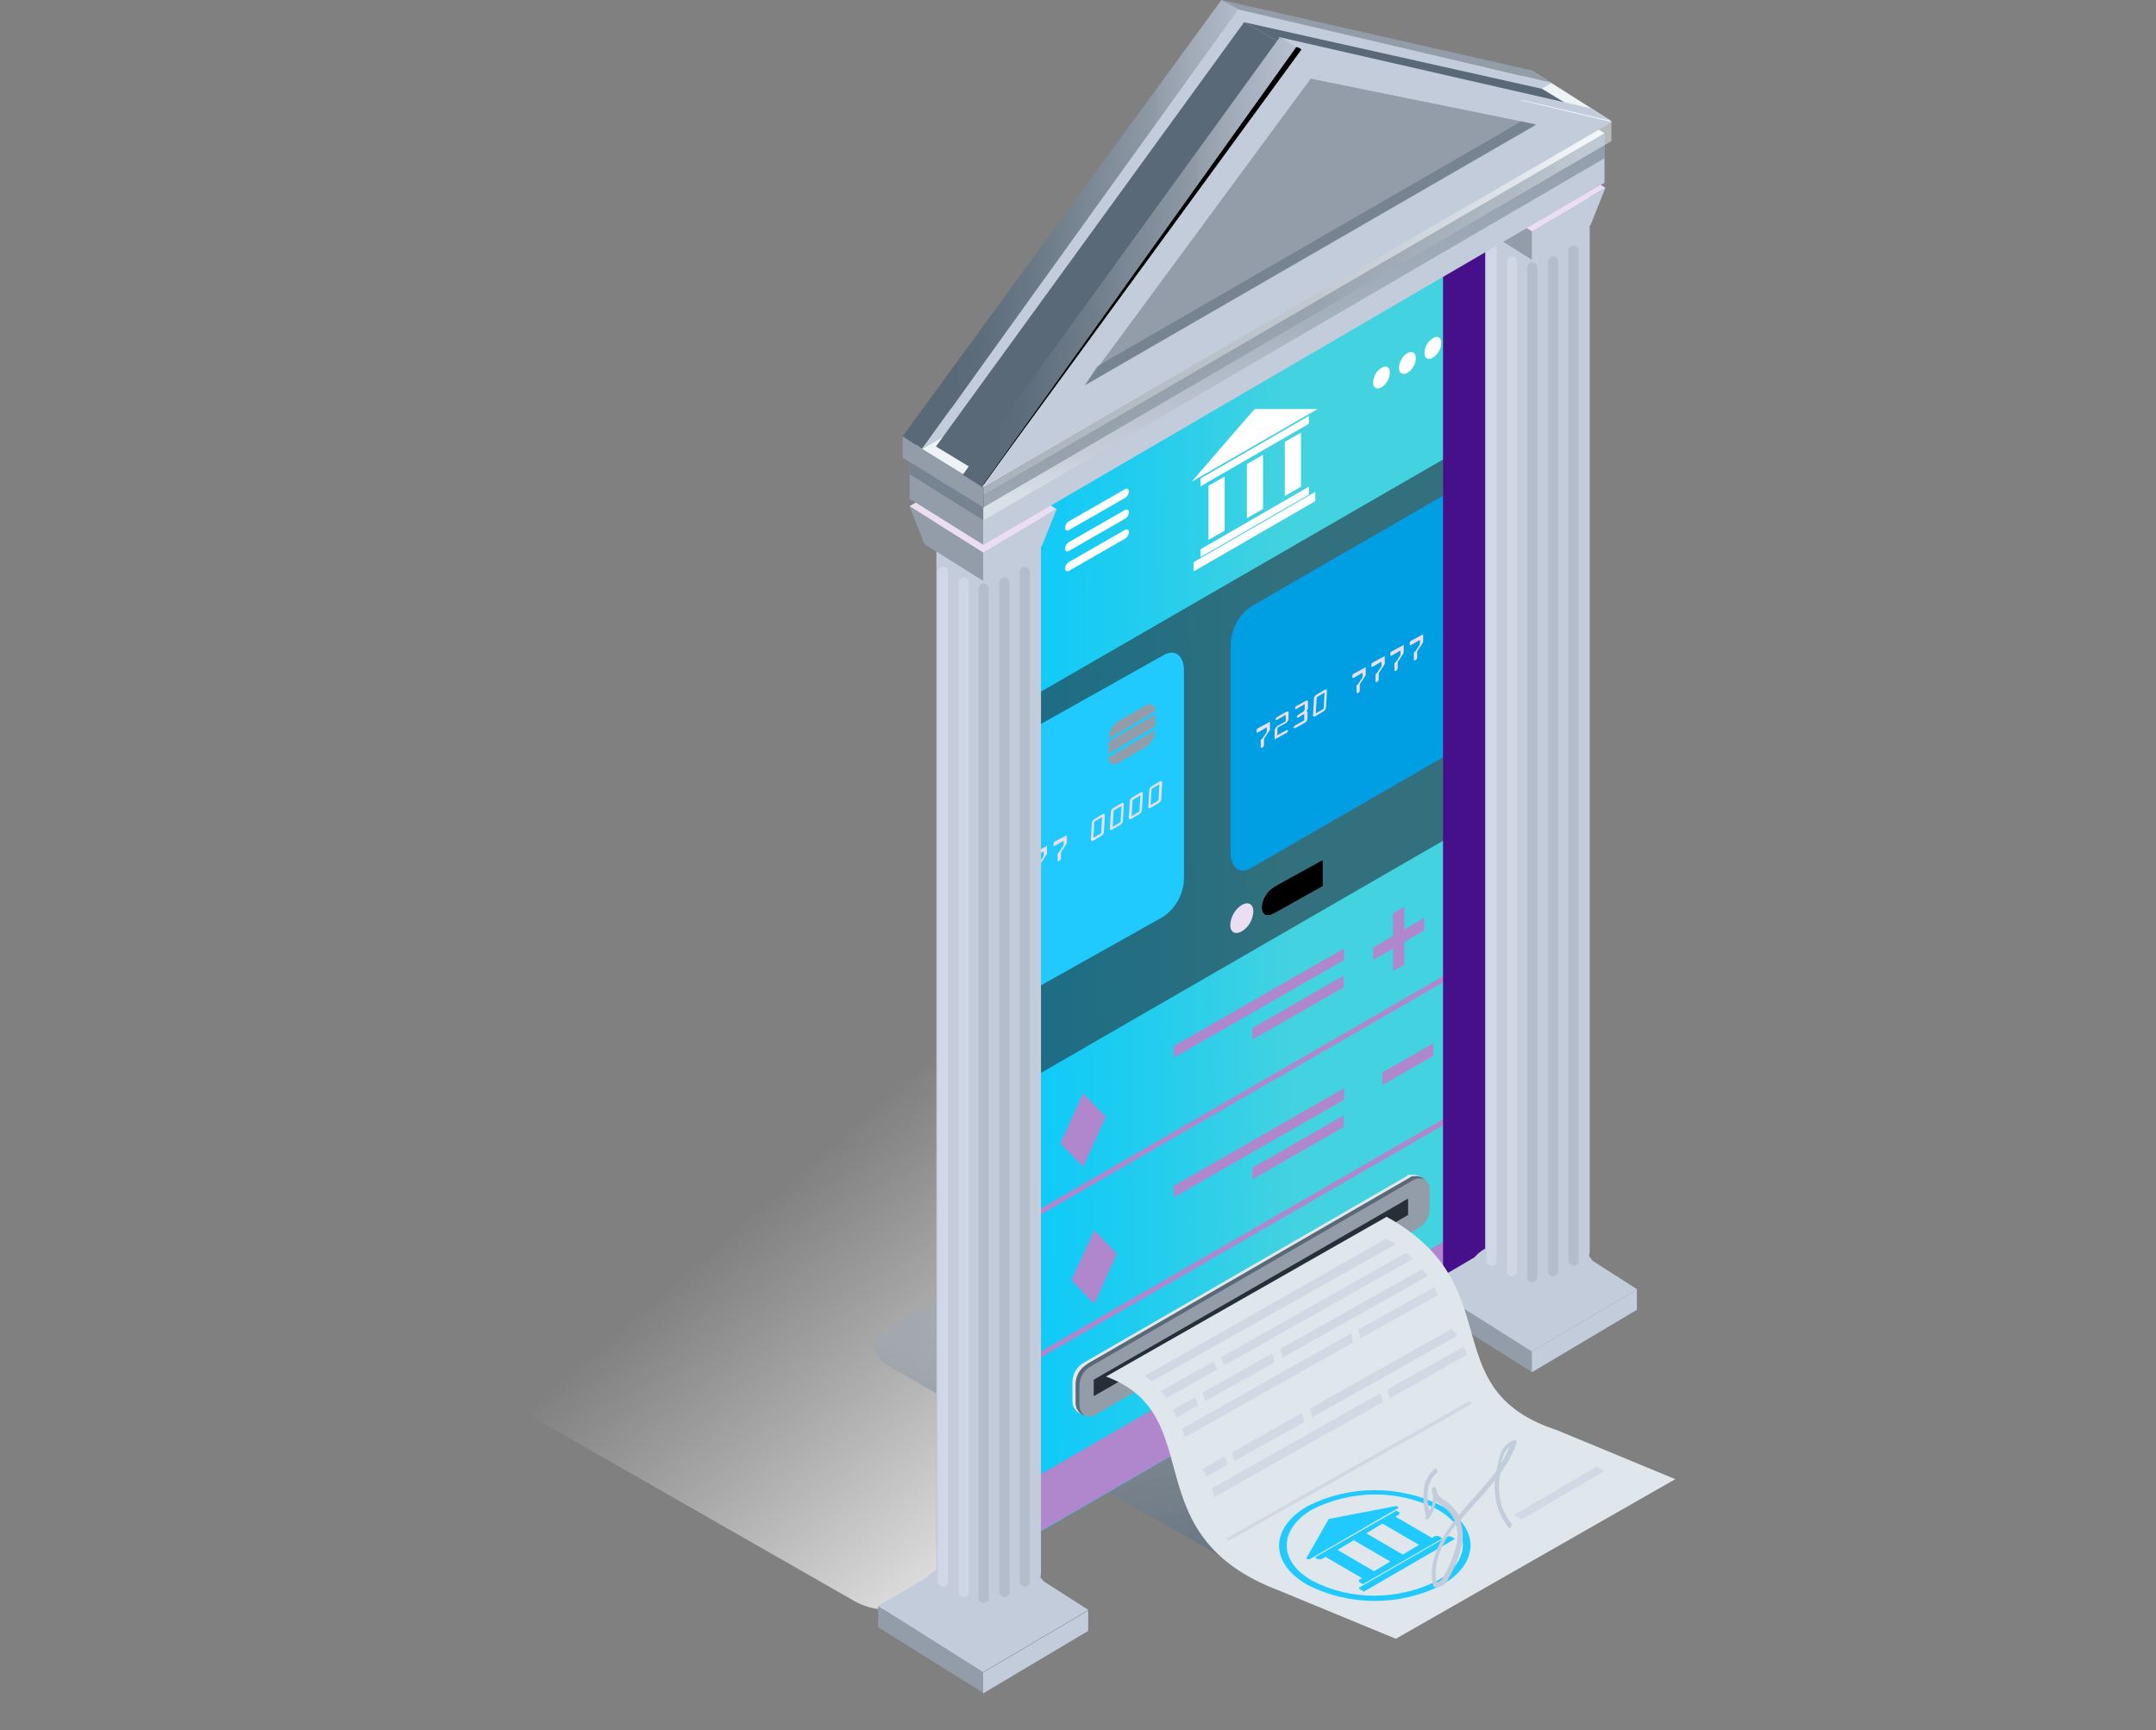 <?xml version="1.0" encoding="UTF-8"?>
<svg xmlns="http://www.w3.org/2000/svg" version="1.1" xmlns:xlink="http://www.w3.org/1999/xlink" viewBox="0 0 466 374">
  <rect x="0" y="0" width="466" height="374" fill="#808080" stroke="none"/>
  <defs>
    <style>
      .cls-1 {
        fill: url(#linear-gradient-14);
      }

      .cls-1, .cls-2, .cls-3, .cls-4, .cls-5, .cls-6, .cls-7, .cls-8, .cls-9, .cls-10, .cls-11, .cls-12, .cls-13, .cls-14, .cls-15, .cls-16, .cls-17, .cls-18, .cls-19, .cls-20, .cls-21, .cls-22 {
        isolation: isolate;
      }

      .cls-1, .cls-2, .cls-4, .cls-5, .cls-8, .cls-9, .cls-13, .cls-15, .cls-19, .cls-20 {
        opacity: .3;
      }

      .cls-2 {
        fill: url(#linear-gradient-29);
      }

      .cls-23 {
        fill: url(#linear-gradient-13);
      }

      .cls-24 {
        fill: url(#linear-gradient-53);
      }

      .cls-25 {
        fill: url(#linear-gradient-42);
      }

      .cls-26 {
        fill: url(#linear-gradient-46);
      }

      .cls-3 {
        fill: url(#linear-gradient-38);
      }

      .cls-3, .cls-6, .cls-7, .cls-10, .cls-27, .cls-16, .cls-28, .cls-18, .cls-21, .cls-22, .cls-29 {
        mix-blend-mode: multiply;
      }

      .cls-3, .cls-10, .cls-12, .cls-30, .cls-22, .cls-29 {
        opacity: .5;
      }

      .cls-4 {
        fill: url(#linear-gradient-27);
      }

      .cls-31 {
        fill: url(#linear-gradient-2);
      }

      .cls-32 {
        fill: url(#linear-gradient-43);
      }

      .cls-33 {
        fill: url(#linear-gradient-25);
      }

      .cls-34 {
        fill: #939da9;
      }

      .cls-35 {
        fill: #009fe3;
      }

      .cls-36 {
        fill: url(#linear-gradient-10);
      }

      .cls-37 {
        fill: url(#linear-gradient-12);
      }

      .cls-38 {
        fill: url(#linear-gradient-40);
      }

      .cls-5 {
        fill: url(#linear-gradient-30);
      }

      .cls-39 {
        fill: #596978;
      }

      .cls-40 {
        fill: url(#linear-gradient-37);
      }

      .cls-41 {
        fill: #fff;
      }

      .cls-42 {
        fill: url(#linear-gradient-39);
      }

      .cls-6 {
        fill: url(#linear-gradient-9);
      }

      .cls-43 {
        fill: url(#linear-gradient-52);
      }

      .cls-44 {
        fill: url(#linear-gradient-26);
      }

      .cls-45 {
        fill: none;
      }

      .cls-46 {
        fill: url(#linear-gradient-4);
      }

      .cls-7 {
        fill: url(#linear-gradient-8);
      }

      .cls-47 {
        fill: url(#linear-gradient-35);
      }

      .cls-48 {
        fill: #ebdef3;
      }

      .cls-8 {
        fill: url(#linear-gradient-28);
      }

      .cls-49 {
        fill: url(#linear-gradient-44);
      }

      .cls-50 {
        fill: url(#linear-gradient-49);
      }

      .cls-51 {
        fill: url(#linear-gradient-3);
      }

      .cls-52 {
        fill: url(#linear-gradient-34);
      }

      .cls-53 {
        fill: url(#linear-gradient-5);
      }

      .cls-9 {
        fill: url(#linear-gradient-18);
      }

      .cls-54 {
        fill: url(#linear-gradient-22);
      }

      .cls-55 {
        fill: url(#linear-gradient-24);
      }

      .cls-10 {
        fill: url(#linear-gradient-41);
      }

      .cls-56 {
        fill: url(#linear-gradient-33);
      }

      .cls-57 {
        fill: url(#linear-gradient-51);
      }

      .cls-58 {
        fill: #262f38;
      }

      .cls-59, .cls-12 {
        fill: #c2ccdb;
      }

      .cls-60 {
        fill: url(#linear-gradient-20);
      }

      .cls-61 {
        fill: #20cafe;
      }

      .cls-62 {
        fill: url(#linear-gradient-50);
      }

      .cls-13 {
        fill: url(#linear-gradient-16);
      }

      .cls-14 {
        fill: url(#radial-gradient);
        mix-blend-mode: color-dodge;
      }

      .cls-63 {
        fill: url(#linear-gradient-11);
      }

      .cls-64 {
        mix-blend-mode: overlay;
      }

      .cls-15 {
        fill: url(#linear-gradient-15);
      }

      .cls-16 {
        fill: url(#linear-gradient-7);
        opacity: .4;
      }

      .cls-65 {
        fill: #b086cc;
      }

      .cls-66 {
        fill: #6559d8;
      }

      .cls-67 {
        fill: url(#linear-gradient-36);
      }

      .cls-68 {
        fill: url(#linear-gradient-21);
      }

      .cls-69 {
        fill: url(#linear-gradient-45);
      }

      .cls-28 {
        opacity: .6;
      }

      .cls-17 {
        fill: url(#linear-gradient-6);
        mix-blend-mode: screen;
      }

      .cls-70 {
        fill: url(#linear-gradient-48);
      }

      .cls-71 {
        fill: url(#linear-gradient);
      }

      .cls-18 {
        fill: url(#linear-gradient-32);
      }

      .cls-19 {
        fill: url(#linear-gradient-31);
      }

      .cls-72 {
        fill: url(#linear-gradient-23);
      }

      .cls-73 {
        clip-path: url(#clippath);
      }

      .cls-74 {
        fill: #e6e7e8;
      }

      .cls-20 {
        fill: url(#linear-gradient-17);
      }

      .cls-21 {
        fill: url(#linear-gradient-19);
      }

      .cls-22 {
        fill: url(#linear-gradient-47);
      }
    </style>
    <clipPath id="clippath">
      <rect class="cls-45" x="86" width="276" height="366"/>
    </clipPath>
    <linearGradient id="linear-gradient" x1="182.5" y1="147.8" x2="250.3" y2="70.1" gradientTransform="translate(0 392) scale(1 -1)" gradientUnits="userSpaceOnUse">
      <stop offset="0" stop-color="#e4e4e4" stop-opacity="0"/>
      <stop offset="1" stop-color="#f1f1f1"/>
    </linearGradient>
    <linearGradient id="linear-gradient-2" x1="230.7" y1="248.1" x2="282.7" y2="-21.3" gradientTransform="translate(0 392) scale(1 -1)" gradientUnits="userSpaceOnUse">
      <stop offset=".2" stop-color="#fff" stop-opacity="0"/>
      <stop offset=".3" stop-color="#f0f1f3" stop-opacity="0"/>
      <stop offset=".3" stop-color="#c2c7cd" stop-opacity=".4"/>
      <stop offset=".5" stop-color="#9ba5ae" stop-opacity=".6"/>
      <stop offset=".6" stop-color="#7e8a96" stop-opacity=".8"/>
      <stop offset=".7" stop-color="#697785" stop-opacity=".9"/>
      <stop offset=".8" stop-color="#5c6c7b" stop-opacity="1"/>
      <stop offset="1" stop-color="#596978"/>
    </linearGradient>
    <linearGradient id="linear-gradient-3" x1="204.4" y1="204.7" x2="278.4" y2="205.8" gradientTransform="translate(0 392) scale(1 -1)" gradientUnits="userSpaceOnUse">
      <stop offset="0" stop-color="#00c8ff"/>
      <stop offset=".6" stop-color="#23cdee"/>
      <stop offset="1" stop-color="#42d2e0"/>
    </linearGradient>
    <linearGradient id="linear-gradient-4" x1="2047.1" y1="-844.6" x2="2032" y2="-835.7" gradientTransform="translate(0 392) scale(1 -1)" gradientUnits="userSpaceOnUse">
      <stop offset="0" stop-color="#9f79c8"/>
      <stop offset=".1" stop-color="#a47fca"/>
      <stop offset=".3" stop-color="#b491d3"/>
      <stop offset=".6" stop-color="#cdafe1"/>
      <stop offset=".6" stop-color="#d1b4e3"/>
      <stop offset=".8" stop-color="#dac3e8"/>
      <stop offset="1" stop-color="#ebdef3"/>
    </linearGradient>
    <linearGradient id="linear-gradient-5" x1="1101.9" y1="-758.8" x2="1089.7" y2="-744.9" gradientTransform="translate(0 392) scale(1 -1)" gradientUnits="userSpaceOnUse">
      <stop offset="0" stop-color="#9f79c8"/>
      <stop offset=".1" stop-color="#a47fca"/>
      <stop offset=".3" stop-color="#b491d3"/>
      <stop offset=".6" stop-color="#cdafe1"/>
      <stop offset=".6" stop-color="#d1b4e3"/>
      <stop offset=".8" stop-color="#dac3e8"/>
      <stop offset="1" stop-color="#ebdef3"/>
    </linearGradient>
    <linearGradient id="linear-gradient-6" x1="2171.7" y1="157.4" x2="2158.8" y2="157.7" gradientTransform="translate(0 392) scale(1 -1)" gradientUnits="userSpaceOnUse">
      <stop offset="0" stop-color="#7c1dc9"/>
      <stop offset="1" stop-color="#000"/>
    </linearGradient>
    <linearGradient id="linear-gradient-7" x1="704.5" y1="1081.5" x2="694.5" y2="1063.8" gradientTransform="translate(0 392) scale(1 -1)" gradientUnits="userSpaceOnUse">
      <stop offset="0" stop-color="#009fe3"/>
      <stop offset=".2" stop-color="#02a2e5"/>
      <stop offset=".3" stop-color="#0badec"/>
      <stop offset=".5" stop-color="#19c0f8"/>
      <stop offset=".5" stop-color="#20cafe"/>
      <stop offset=".6" stop-color="#20cafe" stop-opacity=".9"/>
      <stop offset=".7" stop-color="#20cafe" stop-opacity=".8"/>
      <stop offset=".8" stop-color="#20cafe" stop-opacity=".5"/>
      <stop offset=".9" stop-color="#20cafe" stop-opacity=".2"/>
      <stop offset="1" stop-color="#20cafe" stop-opacity="0"/>
    </linearGradient>
    <linearGradient id="linear-gradient-8" x1="2132.4" y1="231" x2="2111.9" y2="231" gradientTransform="translate(0 392) scale(1 -1)" gradientUnits="userSpaceOnUse">
      <stop offset="0" stop-color="#fff"/>
      <stop offset="0" stop-color="#f7f7f7"/>
      <stop offset="1" stop-color="#45108a"/>
    </linearGradient>
    <linearGradient id="linear-gradient-9" x1="2229.8" y1="176.4" x2="2254.2" y2="176.4" gradientTransform="translate(0 392) scale(1 -1)" gradientUnits="userSpaceOnUse">
      <stop offset="0" stop-color="#939da9"/>
      <stop offset=".5" stop-color="#eef3f6"/>
      <stop offset="1" stop-color="#596978"/>
    </linearGradient>
    <linearGradient id="linear-gradient-10" x1="410" y1="514" x2="399.3" y2="459.9" gradientTransform="translate(0 392) scale(1 -1)" gradientUnits="userSpaceOnUse">
      <stop offset="0" stop-color="#c2ccdb"/>
      <stop offset=".2" stop-color="#c8d1df"/>
      <stop offset=".4" stop-color="#dae1ea"/>
      <stop offset=".6" stop-color="#eef3f6"/>
      <stop offset=".8" stop-color="#dee5ec"/>
      <stop offset="1" stop-color="#c2ccdb"/>
    </linearGradient>
    <linearGradient id="linear-gradient-11" x1="440.3" y1="548" x2="431.5" y2="512.9" gradientTransform="translate(0 392) scale(1 -1)" gradientUnits="userSpaceOnUse">
      <stop offset="0" stop-color="#c2ccdb"/>
      <stop offset=".2" stop-color="#c8d1df"/>
      <stop offset=".4" stop-color="#dae1ea"/>
      <stop offset=".6" stop-color="#eef3f6"/>
      <stop offset=".8" stop-color="#dee5ec"/>
      <stop offset="1" stop-color="#c2ccdb"/>
    </linearGradient>
    <linearGradient id="linear-gradient-12" x1="453.6" y1="610.9" x2="446.1" y2="580.9" gradientTransform="translate(0 392) scale(1 -1)" gradientUnits="userSpaceOnUse">
      <stop offset="0" stop-color="#c2ccdb"/>
      <stop offset=".2" stop-color="#c8d1df"/>
      <stop offset=".4" stop-color="#dae1ea"/>
      <stop offset=".6" stop-color="#eef3f6"/>
      <stop offset=".8" stop-color="#dee5ec"/>
      <stop offset="1" stop-color="#c2ccdb"/>
    </linearGradient>
    <linearGradient id="linear-gradient-13" x1="2115.7" y1="234.3" x2="2137.8" y2="234.3" gradientTransform="translate(0 392) scale(1 -1)" gradientUnits="userSpaceOnUse">
      <stop offset="0" stop-color="#c2ccdb"/>
      <stop offset=".1" stop-color="#dae1e9"/>
      <stop offset=".2" stop-color="#e8eef2"/>
      <stop offset=".2" stop-color="#eef3f6"/>
      <stop offset=".3" stop-color="#cfd5db"/>
      <stop offset=".5" stop-color="#a3acb7"/>
      <stop offset=".6" stop-color="#939da9"/>
      <stop offset=".7" stop-color="#9da7b2"/>
      <stop offset=".8" stop-color="#bac2ca"/>
      <stop offset=".9" stop-color="#e9eff2"/>
      <stop offset=".9" stop-color="#eef3f6"/>
      <stop offset="1" stop-color="#f0f4f7"/>
      <stop offset="1" stop-color="#f7f8fc"/>
    </linearGradient>
    <linearGradient id="linear-gradient-14" x1="2116.5" y1="228.6" x2="2114.4" y2="228.6" gradientTransform="translate(0 392) scale(1 -1)" gradientUnits="userSpaceOnUse">
      <stop offset="0" stop-color="#eef3f6"/>
      <stop offset="0" stop-color="#eaeff3"/>
      <stop offset=".5" stop-color="#dfe6ec"/>
      <stop offset=".6" stop-color="#d7dee5"/>
      <stop offset=".8" stop-color="#c1cad2"/>
      <stop offset=".9" stop-color="#9fa8b3"/>
      <stop offset="1" stop-color="#939da9"/>
    </linearGradient>
    <linearGradient id="linear-gradient-15" x1="2121.1" y1="226.4" x2="2118.7" y2="226.4" gradientTransform="translate(0 392) scale(1 -1)" gradientUnits="userSpaceOnUse">
      <stop offset="0" stop-color="#eef3f6"/>
      <stop offset="0" stop-color="#eaeff3"/>
      <stop offset=".5" stop-color="#dfe6ec"/>
      <stop offset=".6" stop-color="#d7dee5"/>
      <stop offset=".8" stop-color="#c1cad2"/>
      <stop offset=".9" stop-color="#9fa8b3"/>
      <stop offset="1" stop-color="#939da9"/>
    </linearGradient>
    <linearGradient id="linear-gradient-16" x1="2125.5" y1="225.1" x2="2123.3" y2="225.1" gradientTransform="translate(0 392) scale(1 -1)" gradientUnits="userSpaceOnUse">
      <stop offset="0" stop-color="#eef3f6"/>
      <stop offset="0" stop-color="#eaeff3"/>
      <stop offset=".5" stop-color="#dfe6ec"/>
      <stop offset=".6" stop-color="#d7dee5"/>
      <stop offset=".8" stop-color="#c1cad2"/>
      <stop offset=".9" stop-color="#9fa8b3"/>
      <stop offset="1" stop-color="#939da9"/>
    </linearGradient>
    <linearGradient id="linear-gradient-17" x1="2128.2" y1="226.4" x2="2130.4" y2="226.4" gradientTransform="translate(0 392) scale(1 -1)" gradientUnits="userSpaceOnUse">
      <stop offset="0" stop-color="#eef3f6"/>
      <stop offset="0" stop-color="#eaeff3"/>
      <stop offset=".5" stop-color="#dfe6ec"/>
      <stop offset=".6" stop-color="#d7dee5"/>
      <stop offset=".8" stop-color="#c1cad2"/>
      <stop offset=".9" stop-color="#9fa8b3"/>
      <stop offset="1" stop-color="#939da9"/>
    </linearGradient>
    <linearGradient id="linear-gradient-18" x1="2132" y1="228.6" x2="2134.2" y2="228.6" gradientTransform="translate(0 392) scale(1 -1)" gradientUnits="userSpaceOnUse">
      <stop offset="0" stop-color="#f7f8fc"/>
      <stop offset=".2" stop-color="#eaeef3"/>
      <stop offset=".5" stop-color="#dfe6ec"/>
      <stop offset=".6" stop-color="#d7dee5"/>
      <stop offset=".8" stop-color="#c1cad2"/>
      <stop offset=".9" stop-color="#9fa8b3"/>
      <stop offset="1" stop-color="#939da9"/>
    </linearGradient>
    <linearGradient id="linear-gradient-19" x1="332.3" y1="367.8" x2="332.3" y2="347.3" gradientTransform="translate(0 392) scale(1 -1)" gradientUnits="userSpaceOnUse">
      <stop offset="0" stop-color="#c2ccdb" stop-opacity="0"/>
      <stop offset="0" stop-color="#c2ccdb" stop-opacity="0"/>
      <stop offset=".1" stop-color="#c3cddc" stop-opacity="0"/>
      <stop offset=".2" stop-color="#c6cfdd" stop-opacity=".1"/>
      <stop offset=".3" stop-color="#c9d2df" stop-opacity=".2"/>
      <stop offset=".3" stop-color="#cdd6e1" stop-opacity=".4"/>
      <stop offset=".4" stop-color="#d2dbe4" stop-opacity=".6"/>
      <stop offset=".5" stop-color="#d8e0e8" stop-opacity=".8"/>
      <stop offset=".5" stop-color="#dfe6ec"/>
      <stop offset=".6" stop-color="#e0e6ec" stop-opacity=".9"/>
      <stop offset=".7" stop-color="#e2e9ee" stop-opacity=".8"/>
      <stop offset=".8" stop-color="#e6ecf1" stop-opacity=".5"/>
      <stop offset="1" stop-color="#ecf1f5" stop-opacity="0"/>
      <stop offset="1" stop-color="#eef3f6" stop-opacity="0"/>
    </linearGradient>
    <linearGradient id="linear-gradient-20" x1="636.9" y1="-333.9" x2="642.7" y2="-346.6" gradientTransform="translate(0 392) scale(1 -1)" gradientUnits="userSpaceOnUse">
      <stop offset="0" stop-color="#939da9"/>
      <stop offset=".2" stop-color="#99a3af"/>
      <stop offset=".4" stop-color="#aab4c1"/>
      <stop offset=".6" stop-color="#c2ccdb"/>
      <stop offset=".8" stop-color="#d1d2e4"/>
      <stop offset="1" stop-color="#ebdef3"/>
    </linearGradient>
    <linearGradient id="linear-gradient-21" x1="339" y1="331" x2="339" y2="314.9" gradientTransform="translate(0 392) scale(1 -1)" gradientUnits="userSpaceOnUse">
      <stop offset="0" stop-color="#c2ccdb"/>
      <stop offset=".6" stop-color="#c2ccdb"/>
      <stop offset=".8" stop-color="#d1dae4"/>
      <stop offset="1" stop-color="#dfe6ec"/>
    </linearGradient>
    <linearGradient id="linear-gradient-22" x1="413.3" y1="768.4" x2="405.8" y2="730.6" gradientTransform="translate(0 392) scale(1 -1)" gradientUnits="userSpaceOnUse">
      <stop offset="0" stop-color="#c2ccdb"/>
      <stop offset=".2" stop-color="#c8d1df"/>
      <stop offset=".3" stop-color="#dae0ea"/>
      <stop offset=".6" stop-color="#f7f8fc"/>
      <stop offset=".8" stop-color="#efe8f6"/>
      <stop offset="1" stop-color="#ebdef3"/>
    </linearGradient>
    <linearGradient id="linear-gradient-23" x1="300.3" y1="489.5" x2="289.6" y2="435.4" gradientTransform="translate(0 392) scale(1 -1)" gradientUnits="userSpaceOnUse">
      <stop offset="0" stop-color="#c2ccdb"/>
      <stop offset=".2" stop-color="#c8d1df"/>
      <stop offset=".4" stop-color="#dae1ea"/>
      <stop offset=".6" stop-color="#eef3f6"/>
      <stop offset=".8" stop-color="#dee5ec"/>
      <stop offset="1" stop-color="#c2ccdb"/>
    </linearGradient>
    <linearGradient id="linear-gradient-24" x1="329.2" y1="515.5" x2="320.4" y2="480.3" gradientTransform="translate(0 392) scale(1 -1)" gradientUnits="userSpaceOnUse">
      <stop offset="0" stop-color="#c2ccdb"/>
      <stop offset=".2" stop-color="#c8d1df"/>
      <stop offset=".4" stop-color="#dae1ea"/>
      <stop offset=".6" stop-color="#eef3f6"/>
      <stop offset=".8" stop-color="#dee5ec"/>
      <stop offset="1" stop-color="#c2ccdb"/>
    </linearGradient>
    <linearGradient id="linear-gradient-25" x1="348.7" y1="597" x2="341.3" y2="567" gradientTransform="translate(0 392) scale(1 -1)" gradientUnits="userSpaceOnUse">
      <stop offset="0" stop-color="#c2ccdb"/>
      <stop offset=".2" stop-color="#c8d1df"/>
      <stop offset=".4" stop-color="#dae1ea"/>
      <stop offset=".6" stop-color="#eef3f6"/>
      <stop offset=".8" stop-color="#dee5ec"/>
      <stop offset="1" stop-color="#c2ccdb"/>
    </linearGradient>
    <linearGradient id="linear-gradient-26" x1="2234.1" y1="164.9" x2="2256.5" y2="164.9" gradientTransform="translate(0 392) scale(1 -1)" gradientUnits="userSpaceOnUse">
      <stop offset="0" stop-color="#c2ccdb"/>
      <stop offset=".1" stop-color="#dae1e9"/>
      <stop offset=".2" stop-color="#e8eef2"/>
      <stop offset=".2" stop-color="#eef3f6"/>
      <stop offset=".3" stop-color="#cfd5db"/>
      <stop offset=".5" stop-color="#a3acb7"/>
      <stop offset=".6" stop-color="#939da9"/>
      <stop offset=".7" stop-color="#9da7b2"/>
      <stop offset=".8" stop-color="#bac2ca"/>
      <stop offset=".9" stop-color="#e9eff2"/>
      <stop offset=".9" stop-color="#eef3f6"/>
      <stop offset="1" stop-color="#f0f4f7"/>
      <stop offset="1" stop-color="#f7f8fc"/>
    </linearGradient>
    <linearGradient id="linear-gradient-27" x1="2235.2" y1="159.3" x2="2233.2" y2="159.3" gradientTransform="translate(0 392) scale(1 -1)" gradientUnits="userSpaceOnUse">
      <stop offset="0" stop-color="#eef3f6"/>
      <stop offset="0" stop-color="#eaeff3"/>
      <stop offset=".5" stop-color="#dfe6ec"/>
      <stop offset=".6" stop-color="#d7dee5"/>
      <stop offset=".8" stop-color="#c1cad2"/>
      <stop offset=".9" stop-color="#9fa8b3"/>
      <stop offset="1" stop-color="#939da9"/>
    </linearGradient>
    <linearGradient id="linear-gradient-28" x1="2239.8" y1="157" x2="2237.4" y2="157" gradientTransform="translate(0 392) scale(1 -1)" gradientUnits="userSpaceOnUse">
      <stop offset="0" stop-color="#eef3f6"/>
      <stop offset="0" stop-color="#eaeff3"/>
      <stop offset=".5" stop-color="#dfe6ec"/>
      <stop offset=".6" stop-color="#d7dee5"/>
      <stop offset=".8" stop-color="#c1cad2"/>
      <stop offset=".9" stop-color="#9fa8b3"/>
      <stop offset="1" stop-color="#939da9"/>
    </linearGradient>
    <linearGradient id="linear-gradient-29" x1="2244.3" y1="155.7" x2="2242.1" y2="155.7" gradientTransform="translate(0 392) scale(1 -1)" gradientUnits="userSpaceOnUse">
      <stop offset="0" stop-color="#eef3f6"/>
      <stop offset="0" stop-color="#eaeff3"/>
      <stop offset=".5" stop-color="#dfe6ec"/>
      <stop offset=".6" stop-color="#d7dee5"/>
      <stop offset=".8" stop-color="#c1cad2"/>
      <stop offset=".9" stop-color="#9fa8b3"/>
      <stop offset="1" stop-color="#939da9"/>
    </linearGradient>
    <linearGradient id="linear-gradient-30" x1="2247" y1="157" x2="2249.3" y2="157" gradientTransform="translate(0 392) scale(1 -1)" gradientUnits="userSpaceOnUse">
      <stop offset="0" stop-color="#eef3f6"/>
      <stop offset="0" stop-color="#eaeff3"/>
      <stop offset=".5" stop-color="#dfe6ec"/>
      <stop offset=".6" stop-color="#d7dee5"/>
      <stop offset=".8" stop-color="#c1cad2"/>
      <stop offset=".9" stop-color="#9fa8b3"/>
      <stop offset="1" stop-color="#939da9"/>
    </linearGradient>
    <linearGradient id="linear-gradient-31" x1="2250.8" y1="159.3" x2="2252.9" y2="159.3" gradientTransform="translate(0 392) scale(1 -1)" gradientUnits="userSpaceOnUse">
      <stop offset="0" stop-color="#f7f8fc"/>
      <stop offset=".2" stop-color="#eaeef3"/>
      <stop offset=".5" stop-color="#dfe6ec"/>
      <stop offset=".6" stop-color="#d7dee5"/>
      <stop offset=".8" stop-color="#c1cad2"/>
      <stop offset=".9" stop-color="#9fa8b3"/>
      <stop offset="1" stop-color="#939da9"/>
    </linearGradient>
    <linearGradient id="linear-gradient-32" x1="-18514" y1="8998" x2="-18487.6" y2="8985.7" gradientTransform="translate(0 392) scale(1 -1)" gradientUnits="userSpaceOnUse">
      <stop offset="0" stop-color="#c2ccdb" stop-opacity="0"/>
      <stop offset="0" stop-color="#c2ccdb" stop-opacity="0"/>
      <stop offset=".1" stop-color="#c3cddc" stop-opacity="0"/>
      <stop offset=".2" stop-color="#c6cfdd" stop-opacity=".1"/>
      <stop offset=".3" stop-color="#c9d2df" stop-opacity=".2"/>
      <stop offset=".3" stop-color="#cdd6e1" stop-opacity=".4"/>
      <stop offset=".4" stop-color="#d2dbe4" stop-opacity=".6"/>
      <stop offset=".5" stop-color="#d8e0e8" stop-opacity=".8"/>
      <stop offset=".5" stop-color="#dfe6ec"/>
      <stop offset=".6" stop-color="#e0e6ec" stop-opacity=".9"/>
      <stop offset=".7" stop-color="#e2e9ee" stop-opacity=".8"/>
      <stop offset=".8" stop-color="#e6ecf1" stop-opacity=".5"/>
      <stop offset="1" stop-color="#ecf1f5" stop-opacity="0"/>
      <stop offset="1" stop-color="#eef3f6" stop-opacity="0"/>
    </linearGradient>
    <linearGradient id="linear-gradient-33" x1="580.1" y1="-547.6" x2="586" y2="-560.5" gradientTransform="translate(0 392) scale(1 -1)" gradientUnits="userSpaceOnUse">
      <stop offset="0" stop-color="#939da9"/>
      <stop offset=".2" stop-color="#99a3af"/>
      <stop offset=".4" stop-color="#aab4c1"/>
      <stop offset=".6" stop-color="#c2ccdb"/>
      <stop offset=".8" stop-color="#d1d2e4"/>
      <stop offset="1" stop-color="#ebdef3"/>
    </linearGradient>
    <linearGradient id="linear-gradient-34" x1="220.5" y1="274.6" x2="220.5" y2="258.5" gradientTransform="translate(0 392) scale(1 -1)" gradientUnits="userSpaceOnUse">
      <stop offset="0" stop-color="#c2ccdb"/>
      <stop offset=".6" stop-color="#c2ccdb"/>
      <stop offset=".8" stop-color="#d1dae4"/>
      <stop offset="1" stop-color="#dfe6ec"/>
    </linearGradient>
    <linearGradient id="linear-gradient-35" x1="303.5" y1="743.9" x2="296.1" y2="706.1" gradientTransform="translate(0 392) scale(1 -1)" gradientUnits="userSpaceOnUse">
      <stop offset="0" stop-color="#c2ccdb"/>
      <stop offset=".2" stop-color="#c8d1df"/>
      <stop offset=".3" stop-color="#dae0ea"/>
      <stop offset=".6" stop-color="#f7f8fc"/>
      <stop offset=".8" stop-color="#efe8f6"/>
      <stop offset="1" stop-color="#ebdef3"/>
    </linearGradient>
    <linearGradient id="linear-gradient-36" x1="978" y1="-730" x2="990.7" y2="-746.6" gradientTransform="translate(0 392) scale(1 -1)" gradientUnits="userSpaceOnUse">
      <stop offset="0" stop-color="#939da9"/>
      <stop offset=".2" stop-color="#99a3af"/>
      <stop offset=".4" stop-color="#aab4c1"/>
      <stop offset=".6" stop-color="#c2ccdb"/>
      <stop offset=".8" stop-color="#d1d2e4"/>
      <stop offset="1" stop-color="#ebdef3"/>
    </linearGradient>
    <linearGradient id="linear-gradient-37" x1="279.6" y1="283" x2="279.6" y2="192.2" gradientTransform="translate(0 392) scale(1 -1)" gradientUnits="userSpaceOnUse">
      <stop offset="0" stop-color="#c2ccdb"/>
      <stop offset=".6" stop-color="#c2ccdb"/>
      <stop offset=".8" stop-color="#d1dae4"/>
      <stop offset="1" stop-color="#dfe6ec"/>
    </linearGradient>
    <linearGradient id="linear-gradient-38" x1="279.6" y1="371" x2="279.6" y2="284.8" gradientTransform="translate(0 392) scale(1 -1)" gradientUnits="userSpaceOnUse">
      <stop offset="0" stop-color="#596978"/>
      <stop offset=".1" stop-color="#5f6e7d"/>
      <stop offset=".3" stop-color="#717f8c"/>
      <stop offset=".6" stop-color="#8f9aa6"/>
      <stop offset=".6" stop-color="#939da9"/>
      <stop offset=".7" stop-color="#a2abb6"/>
      <stop offset=".9" stop-color="#cbd2d9"/>
      <stop offset="1" stop-color="#eef3f6"/>
    </linearGradient>
    <linearGradient id="linear-gradient-39" x1="335.2" y1="695.1" x2="327.2" y2="649.1" gradientTransform="translate(0 392) scale(1 -1)" gradientUnits="userSpaceOnUse">
      <stop offset="0" stop-color="#939da9"/>
      <stop offset=".2" stop-color="#99a3af"/>
      <stop offset=".4" stop-color="#aab4c1"/>
      <stop offset=".6" stop-color="#c2ccdb"/>
      <stop offset=".7" stop-color="#d1d9e4"/>
      <stop offset="1" stop-color="#f7f8fc"/>
    </linearGradient>
    <linearGradient id="linear-gradient-40" x1="444.1" y1="-387.7" x2="448" y2="-398.6" gradientTransform="translate(0 392) scale(1 -1)" gradientUnits="userSpaceOnUse">
      <stop offset="0" stop-color="#939da9"/>
      <stop offset=".2" stop-color="#99a3af"/>
      <stop offset=".4" stop-color="#aab4c1"/>
      <stop offset=".6" stop-color="#c2ccdb"/>
      <stop offset=".8" stop-color="#d1d2e4"/>
      <stop offset="1" stop-color="#ebdef3"/>
    </linearGradient>
    <linearGradient id="linear-gradient-41" x1="205.4" y1="324.1" x2="341.2" y2="324.1" gradientTransform="translate(0 392) scale(1 -1)" gradientUnits="userSpaceOnUse">
      <stop offset="0" stop-color="#596978"/>
      <stop offset=".1" stop-color="#5f6e7d"/>
      <stop offset=".3" stop-color="#717f8c"/>
      <stop offset=".6" stop-color="#8f9aa6"/>
      <stop offset=".6" stop-color="#939da9"/>
      <stop offset=".7" stop-color="#a2abb6"/>
      <stop offset=".9" stop-color="#cbd2d9"/>
      <stop offset="1" stop-color="#eef3f6"/>
    </linearGradient>
    <linearGradient id="linear-gradient-42" x1="337.3" y1="685.4" x2="327.2" y2="630.9" gradientTransform="translate(0 392) scale(1 -1)" gradientUnits="userSpaceOnUse">
      <stop offset="0" stop-color="#596978"/>
      <stop offset="0" stop-color="#5f6f7e"/>
      <stop offset=".2" stop-color="#71808f"/>
      <stop offset=".4" stop-color="#8f9cab"/>
      <stop offset=".6" stop-color="#b9c3d2"/>
      <stop offset=".6" stop-color="#c2ccdb"/>
      <stop offset=".8" stop-color="#d1d9e4"/>
      <stop offset="1" stop-color="#eef3f6"/>
    </linearGradient>
    <linearGradient id="linear-gradient-43" x1="606.1" y1="1016.6" x2="686.5" y2="1178.6" gradientTransform="translate(0 392) scale(1 -1)" gradientUnits="userSpaceOnUse">
      <stop offset="0" stop-color="#c2ccdb"/>
      <stop offset=".6" stop-color="#c2ccdb"/>
      <stop offset=".7" stop-color="#d1d9e4"/>
      <stop offset="1" stop-color="#f7f8fc"/>
    </linearGradient>
    <linearGradient id="linear-gradient-44" x1="206.4" y1="343.5" x2="279.1" y2="343.5" gradientTransform="translate(0 392) scale(1 -1)" gradientUnits="userSpaceOnUse">
      <stop offset="0" stop-color="#596978"/>
      <stop offset=".1" stop-color="#5f6e7d"/>
      <stop offset=".3" stop-color="#717f8c"/>
      <stop offset=".6" stop-color="#8f9aa6"/>
      <stop offset=".6" stop-color="#939da9"/>
      <stop offset=".7" stop-color="#a1abb8"/>
      <stop offset="1" stop-color="#c2ccdb"/>
    </linearGradient>
    <linearGradient id="linear-gradient-45" x1="768.4" y1="1106.2" x2="848.5" y2="1234.2" gradientTransform="translate(0 392) scale(1 -1)" gradientUnits="userSpaceOnUse">
      <stop offset="0" stop-color="#c2ccdb"/>
      <stop offset=".6" stop-color="#c2ccdb"/>
      <stop offset=".8" stop-color="#d1dae4"/>
      <stop offset="1" stop-color="#dfe6ec"/>
    </linearGradient>
    <linearGradient id="linear-gradient-46" x1="1817.2" y1="-353.2" x2="1976.8" y2="-425.1" gradientTransform="translate(0 392) scale(1 -1)" gradientUnits="userSpaceOnUse">
      <stop offset="0" stop-color="#939da9"/>
      <stop offset=".2" stop-color="#99a3af"/>
      <stop offset=".4" stop-color="#aab4c1"/>
      <stop offset=".6" stop-color="#c2ccdb"/>
      <stop offset=".7" stop-color="#d1d9e4"/>
      <stop offset="1" stop-color="#f7f8fc"/>
    </linearGradient>
    <linearGradient id="linear-gradient-47" x1="1588.9" y1="-456.6" x2="1733.3" y2="-544.3" gradientTransform="translate(0 392) scale(1 -1)" gradientUnits="userSpaceOnUse">
      <stop offset="0" stop-color="#596978"/>
      <stop offset=".1" stop-color="#5f6e7d"/>
      <stop offset=".3" stop-color="#717f8c"/>
      <stop offset=".6" stop-color="#8f9aa6"/>
      <stop offset=".6" stop-color="#939da9"/>
      <stop offset=".7" stop-color="#a2abb6"/>
      <stop offset=".9" stop-color="#cbd2d9"/>
      <stop offset="1" stop-color="#eef3f6"/>
    </linearGradient>
    <linearGradient id="linear-gradient-48" x1="215.4" y1="335.3" x2="287.6" y2="335.3" gradientTransform="translate(0 392) scale(1 -1)" gradientUnits="userSpaceOnUse">
      <stop offset="0" stop-color="#596978"/>
      <stop offset=".1" stop-color="#5f6e7d"/>
      <stop offset=".3" stop-color="#717f8c"/>
      <stop offset=".6" stop-color="#8f9aa6"/>
      <stop offset=".6" stop-color="#939da9"/>
      <stop offset=".7" stop-color="#a1abb8"/>
      <stop offset="1" stop-color="#c2ccdb"/>
    </linearGradient>
    <radialGradient id="radial-gradient" cx="-454" cy="584.2" fx="-454" fy="584.2" r=".9" gradientTransform="translate(-15233.7 -25869.2) rotate(-180) scale(44.4 -44.4)" gradientUnits="userSpaceOnUse">
      <stop offset="0" stop-color="#fff"/>
      <stop offset="1" stop-color="#000"/>
    </radialGradient>
    <linearGradient id="linear-gradient-49" x1="308.1" y1="258.4" x2="310.6" y2="222.3" gradientTransform="translate(0 392) scale(1 -1)" gradientUnits="userSpaceOnUse">
      <stop offset="0" stop-color="#939da9"/>
      <stop offset=".1" stop-color="#99a3ae"/>
      <stop offset=".3" stop-color="#abb4be"/>
      <stop offset=".5" stop-color="#c9d1d9"/>
      <stop offset=".6" stop-color="#dfe6ec"/>
      <stop offset="1" stop-color="#eef3f6"/>
    </linearGradient>
    <linearGradient id="linear-gradient-50" x1="313.4" y1="352.2" x2="317.2" y2="266.2" gradientTransform="translate(0 392) scale(1 -1)" gradientUnits="userSpaceOnUse">
      <stop offset="0" stop-color="#c2ccdb"/>
      <stop offset=".2" stop-color="#c8d1df"/>
      <stop offset=".4" stop-color="#dae1ea"/>
      <stop offset=".6" stop-color="#eef3f6"/>
      <stop offset="1" stop-color="#f7f8fc"/>
    </linearGradient>
    <linearGradient id="linear-gradient-51" x1="380.7" y1="561.8" x2="392.8" y2="611.1" gradientTransform="translate(0 392) scale(1 -1)" gradientUnits="userSpaceOnUse">
      <stop offset="0" stop-color="#939da9"/>
      <stop offset="0" stop-color="#99a3ae"/>
      <stop offset=".2" stop-color="#abb4be"/>
      <stop offset=".4" stop-color="#c9d0d7"/>
      <stop offset=".6" stop-color="#eef3f6"/>
      <stop offset="1" stop-color="#f7f8fc"/>
    </linearGradient>
    <linearGradient id="linear-gradient-52" x1="372.6" y1="522.9" x2="384" y2="568.2" gradientTransform="translate(0 392) scale(1 -1)" gradientUnits="userSpaceOnUse">
      <stop offset="0" stop-color="#596978"/>
      <stop offset=".6" stop-color="#596978"/>
      <stop offset="1" stop-color="#596978"/>
    </linearGradient>
    <linearGradient id="linear-gradient-53" x1="474.9" y1="617.9" x2="498.9" y2="691.7" gradientTransform="translate(0 392) scale(1 -1)" gradientUnits="userSpaceOnUse">
      <stop offset="0" stop-color="#dfe6ec"/>
      <stop offset=".6" stop-color="#f7f8fc"/>
    </linearGradient>
  </defs>
  <!-- Generator: Adobe Illustrator 28.7.1, SVG Export Plug-In . SVG Version: 1.2.0 Build 142)  -->
  <g class="cls-11">
    <g id="Layer_1">
      <g class="cls-73">
        <g>
          <path class="cls-71" d="M197.9,346.7l133.6-79.3c3.4-2,2.9-5.6-1.1-8l-95-54.3c-4.1-2.4-9.2-2.7-13.5-.8l-133.6,79.3c-3.4,2-2.9,5.6,1.1,8l95,54.3c4.1,2.4,9.2,2.7,13.5.8Z"/>
          <path class="cls-31" d="M284,341l46.6-27.2c3.4-2,2.9-5.6-1.1-8l-78.2-44.8c-4.1-2.4-9.2-2.7-13.5-.8l-46.6,27.2c-3.4,2-2.9,5.6,1.1,8l78.2,44.8c4.1,2.4,9.2,2.7,13.5.8Z"/>
          <path class="cls-51" d="M224.3,98.9l98.8-57.3c.7-.4,1.6-.2,2,.5.1.2.2.5.2.7v228.2c0,1.1-.6,2.1-1.5,2.7l-98.8,57.3c-.7.4-1.6.2-2-.5-.1-.2-.2-.5-.2-.7V101.5c0-1.1.6-2.1,1.5-2.7h0Z"/>
          <g class="cls-28">
            <path class="cls-58" d="M321.8,176l-98.9,57.1v-82.4l98.9-57.1v82.4Z"/>
          </g>
          <g class="cls-27">
            <path class="cls-65" d="M321.8,206.6l-98.9,57.1v-1.3l98.9-57.1v1.3Z"/>
          </g>
          <g class="cls-27">
            <path class="cls-65" d="M321.8,237.5l-98.9,57.1v-1.3l98.9-57.1v1.3Z"/>
          </g>
          <g class="cls-27">
            <path class="cls-65" d="M321.8,275l-98.9,57.1v-12.3l98.9-57.1v12.3Z"/>
          </g>
          <path class="cls-66" d="M270.4,131.1l51.3-29.6v56.5l-51.3,29.6c-2.4,1.4-4.4,0-4.4-3.3v-44.8c0-3.4,1.7-6.5,4.4-8.4Z"/>
          <path class="cls-35" d="M270.4,131.1l51.3-29.6v56.5l-51.3,29.6c-2.4,1.4-4.4,0-4.4-3.3v-44.8c0-3.4,1.7-6.5,4.4-8.4Z"/>
          <path class="cls-61" d="M251.5,141.6c2.4-1.4,4.4,0,4.4,3.3v44.8c0,3.4-1.7,6.5-4.4,8.4l-28.7,16.1v-56.5l28.7-16.1Z"/>
          <g class="cls-64">
            <path class="cls-35" d="M275.1,173.7c0,3.2,2.3,4.5,5.1,2.9,3-1.9,4.9-5.2,5.1-8.8,0-3.2-2.3-4.5-5.1-2.9-3,2-4.9,5.2-5.1,8.8Z"/>
          </g>
          <g class="cls-64">
            <path class="cls-35" d="M268.7,177.4c0,3.2,2.3,4.5,5.1,2.9,3-1.9,4.9-5.2,5.1-8.8,0-3.2-2.3-4.5-5.1-2.9-3,1.9-4.9,5.2-5.1,8.8Z"/>
          </g>
          <path class="cls-48" d="M272.2,157.8c0,.2-.1.4-.3.5-.2.1-.3,0-.3-.1v-.3c0-.2.1-.4.3-.5l2.6-1.4v1.7c-.1.2-.2.3-.3.5l-.8,1.2c-.1.1-.2.3-.2.5v1.2c0,.2-.2.4-.4.5-.2.1-.3,0-.3-.1v-1.4c0-.2.1-.3.3-.4l.8-1.2c.2-.3.2-.3.2-.5v-.8s-1.7,1-1.7,1h0Z"/>
          <path class="cls-48" d="M276.1,158.9l2-1.1c.1,0,.3,0,.3.1s-.1.4-.3.5l-2.6,1.4v-2c.1-.4.4-.8.8-1l1.6-.9v-1.4c0,0-1.9,1.1-1.9,1.1-.1,0-.3,0-.3-.1s.1-.4.3-.5l1.9-1.1c.2-.1.3-.1.5-.1.1,0,.2.2.1.4v1.2c0,.2-.1.4-.3.6-.1.2-.3.3-.5.4l-1.6.9v1.4c0,0-.1,0-.1,0Z"/>
          <path class="cls-48" d="M280.2,153.2c-.1,0-.3,0-.3-.1s.1-.4.3-.5l2-1.1c.3-.2.6,0,.5.3v1.2c0,.3-.2.5-.3.7.2,0,.2.2.2.5v1.2c-.1.4-.3.7-.7.9l-2,1.1c-.1,0-.3,0-.3-.1s.1-.4.3-.5l2-1.1v-1c0-.3,0-.4-.2-.3l-1.1.7c-.1,0-.3,0-.3-.1s.1-.4.3-.5l1.1-.7c.2-.1.3-.4.3-.6v-1c0,0-1.9,1.1-1.9,1.1h0Z"/>
          <path class="cls-48" d="M286.3,149.1c.3-.2.6,0,.5.3l-.2,3.5c0,.4-.3.7-.6.9l-1.7,1c-.3.2-.6,0-.5-.3l.2-3.5c0-.4.3-.7.6-.9l1.7-1ZM286.1,153.2l.2-3.5-1.7,1-.2,3.5,1.7-1Z"/>
          <path class="cls-48" d="M292.9,146c0,.2-.1.4-.3.5-.2.1-.3,0-.3-.1v-.3c0-.2.1-.4.3-.5l2.6-1.4v1.7c-.1.2-.2.3-.3.5l-.8,1.2c-.1.1-.2.3-.2.5v1.2c0,.2-.2.4-.4.5-.2.1-.3,0-.3-.1v-1.4c0-.2.1-.3.3-.4l.8-1.2c.2-.3.2-.3.2-.5v-.8s-1.7,1-1.7,1h0Z"/>
          <path class="cls-48" d="M297,143.6c0,.2-.1.4-.3.5-.2.1-.3,0-.3-.1v-.3c0-.2.1-.4.3-.5l2.6-1.4v1.7c-.1.2-.2.3-.3.5l-.8,1.2c-.1.1-.2.3-.2.5v1.2c0,.2-.2.4-.4.5-.2.1-.3,0-.3-.1v-1.4c0-.2.1-.3.3-.4l.8-1.2c.2-.3.2-.3.2-.5v-.8s-1.7,1-1.7,1h0Z"/>
          <path class="cls-48" d="M301.1,141.2c0,.2-.1.4-.3.5-.2.1-.3,0-.3-.1v-.3c0-.2.1-.4.3-.5l2.6-1.4v1.7c-.1.2-.2.3-.3.5l-.8,1.2c-.1.1-.2.3-.2.5v1.2c0,.2-.2.4-.4.5-.2.1-.3,0-.3-.1v-1.4c0-.2.1-.3.3-.4l.8-1.2c.2-.3.2-.3.2-.5v-.8s-1.7,1-1.7,1h0Z"/>
          <path class="cls-48" d="M305.3,138.9c0,.2-.1.4-.3.5-.2.1-.3,0-.3-.1v-.3c0-.2.1-.4.3-.5l2.6-1.4v1.7c-.1.2-.2.3-.3.5l-.8,1.2c-.1.1-.2.3-.2.5v1.2c0,.2-.2.4-.4.5-.2.1-.3,0-.3-.1v-1.4c0-.2.1-.3.3-.4l.8-1.2q.2-.3.2-.5v-.8s-1.7,1-1.7,1h0Z"/>
          <path class="cls-48" d="M315.3,132.6c.3-.2.6,0,.5.3l-.2,3.5c0,.4-.3.7-.6.9l-1.7,1c-.3.2-.6,0-.5-.3l.2-3.5c0-.4.3-.7.6-.9l1.7-1ZM315,136.7l.2-3.5-1.7,1-.2,3.5,1.7-1Z"/>
          <path class="cls-48" d="M319.4,130.3c.3-.2.6,0,.5.3l-.2,3.5c0,.4-.3.7-.6.9l-1.7,1c-.3.2-.6,0-.5-.3l.2-3.5c0-.4.3-.7.6-.9l1.7-1ZM319.2,134.4l.2-3.5-1.7,1-.2,3.5,1.7-1Z"/>
          <path class="cls-48" d="M323.6,127.9c.3-.2.6,0,.5.3l-.2,3.5c0,.4-.3.7-.6.9l-1.7,1c-.3.2-.6,0-.5-.3l.2-3.5c0-.4.3-.7.6-.9l1.7-1ZM323.3,132l.2-3.5-1.7,1-.2,3.5,1.7-1Z"/>
          <path class="cls-48" d="M327.7,125.5c.3-.2.6,0,.5.3l-.2,3.5c0,.4-.3.7-.6.9l-1.7,1c-.3.2-.6,0-.5-.3l.2-3.5c0-.4.3-.7.6-.9l1.7-1ZM327.5,129.6l.2-3.5-1.7,1-.2,3.5,1.7-1Z"/>
          <path class="cls-48" d="M224.1,184.6c0,.2-.1.4-.3.5-.2.1-.3,0-.3-.1v-.3c0-.2.1-.4.3-.5l2.5-1.4v1.7c-.1.2-.2.3-.3.5l-.8,1.2c-.1.1-.2.3-.2.5v1.2c0,.2-.2.4-.4.5-.2.1-.3,0-.3-.1v-1.4c0-.2.1-.3.3-.4l.8-1.2c.2-.3.2-.3.2-.5v-.8s-1.7,1-1.7,1h0Z"/>
          <path class="cls-48" d="M228.3,182.3c0,.2-.1.4-.3.5-.2.1-.3,0-.3-.1v-.3c0-.2.1-.4.3-.5l2.6-1.4v1.7c-.1.2-.2.3-.3.5l-.8,1.2c-.1.1-.2.3-.2.5v1.2c0,.2-.2.4-.4.5-.2.1-.3,0-.3-.1v-1.4c0-.2.1-.3.3-.4l.8-1.2c.2-.3.2-.3.2-.5v-.8s-1.7,1-1.7,1h0Z"/>
          <path class="cls-48" d="M238.3,176c.3-.2.6,0,.5.3l-.2,3.5c0,.4-.3.7-.6.9l-1.7,1c-.3.2-.6,0-.5-.3l.2-3.5c0-.4.3-.7.6-.9l1.7-1ZM238,180.1l.2-3.5-1.7,1-.2,3.5,1.7-1Z"/>
          <path class="cls-48" d="M242.4,173.6c.3-.2.6,0,.5.3l-.2,3.5c0,.4-.3.7-.6.9l-1.7,1c-.3.2-.6,0-.5-.3l.2-3.5c0-.4.3-.7.6-.9l1.7-1ZM242.2,177.7l.2-3.5-1.7,1-.2,3.5,1.7-1Z"/>
          <path class="cls-48" d="M246.5,171.3c.3-.2.6,0,.5.3l-.2,3.5c0,.4-.3.7-.6.9l-1.7,1c-.3.2-.6,0-.5-.3l.2-3.5c0-.4.3-.7.6-.9l1.7-1ZM246.3,175.4l.2-3.5-1.7,1-.2,3.5,1.7-1Z"/>
          <path class="cls-48" d="M250.7,168.9c.3-.2.6,0,.5.3l-.2,3.5c0,.4-.3.7-.6.9l-1.7,1c-.3.2-.6,0-.5-.3l.2-3.5c0-.4.3-.7.6-.9l1.7-1ZM250.4,173l.2-3.5-1.7,1-.2,3.5,1.7-1Z"/>
          <path class="cls-34" d="M239.6,162.9v-2.6l10.1-5.9v2.6l-10.1,5.9Z"/>
          <path class="cls-34" d="M239.6,159.7h0c0-1.6.9-3,2.1-3.8l5.9-3.4c1.2-.7,2.1-.1,2.1,1.2h0c0,.1-10.1,6-10.1,6h0Z"/>
          <path class="cls-34" d="M249.7,157.7h0c0,1.6-.9,2.9-2.1,3.8l-5.9,3.4c-1.2.7-2.1.1-2.1-1.2h0c0,0,10.1-5.9,10.1-5.9h0Z"/>
          <path class="cls-41" d="M277.7,107.2l3.5-2v-11.7l-3.5,2v11.7Z"/>
          <path class="cls-41" d="M269.5,112l3.5-2v-11.7l-3.5,2v11.7Z"/>
          <path class="cls-41" d="M261.2,116.7l3.5-2v-11.7l-3.5,2v11.7Z"/>
          <path class="cls-41" d="M259.5,105.1l23.4-13.5v-1.7l-23.4,13.5v1.7h0Z"/>
          <path class="cls-41" d="M259.5,120.4l23.4-13.5v-1.7l-23.4,13.5v1.7Z"/>
          <path class="cls-41" d="M258,123.5l26.3-15.2v-2l-26.3,15.2v2Z"/>
          <path class="cls-41" d="M257.6,104.1l27.2-15.7h-13.6c0-.1-13.6,15.7-13.6,15.7Z"/>
          <path class="cls-46" d="M272.7,196.1c0,1.6,1.1,2.2,2.5,1.4,1.4-.9,2.4-2.5,2.5-4.3,0-1.6-1.1-2.2-2.5-1.4-1.4.9-2.4,2.5-2.5,4.3Z"/>
          <path class="cls-53" d="M265.9,199.9c0,1.6,1.1,2.2,2.5,1.4,1.5-.9,2.4-2.5,2.5-4.3,0-1.6-1.1-2.2-2.5-1.4-1.4.9-2.4,2.5-2.5,4.3Z"/>
          <path class="cls-41" d="M244,106.2c0-.5-.4-.7-.8-.5l-12.2,7c-.5.3-.8.9-.8,1.4,0,.5.4.7.8.5l12.2-7c.5-.3.8-.9.8-1.4h0ZM230.2,118.6c0,.5.4.7.8.5l12.2-7c.5-.3.8-.9.8-1.4,0-.5-.4-.7-.8-.5l-12.2,7c-.5.3-.8.9-.8,1.4ZM230.2,122.9c0,.5.4.7.8.5l12.2-7c.5-.3.8-.9.8-1.4,0-.5-.4-.7-.8-.5l-12.2,7c-.5.3-.8.9-.8,1.4Z"/>
          <path class="cls-41" d="M296.8,82.7c0,1.2.8,1.6,1.8,1,1.1-.7,1.8-1.9,1.8-3.2,0-1.2-.8-1.6-1.8-1-1.1.7-1.8,1.9-1.8,3.2Z"/>
          <path class="cls-41" d="M305.5,79.2c.7-1.2.7-2.6,0-3-.7-.4-1.9.2-2.6,1.5-.7,1.2-.7,2.6,0,3,.7.4,1.9-.2,2.6-1.5Z"/>
          <path class="cls-41" d="M307.9,76.3c0,1.2.8,1.6,1.8,1,1.1-.7,1.8-1.9,1.8-3.2,0-1.2-.8-1.6-1.8-1-1.1.7-1.8,1.9-1.8,3.2Z"/>
          <path class="cls-17" d="M275.2,191.8l10.7-5.9v5.6l-10.7,6c-1.4.8-2.5.2-2.5-1.4.1-1.7,1-3.3,2.5-4.3h0Z"/>
          <g class="cls-27">
            <path class="cls-65" d="M253.7,228.6l36.8-21.1v-2.5l-36.8,21.1v2.5Z"/>
          </g>
          <g class="cls-27">
            <path class="cls-65" d="M270.7,224.7l19.7-11.3v-2.5l-19.7,11.3v2.5h0Z"/>
          </g>
          <g class="cls-27">
            <path class="cls-65" d="M253.7,258.8l36.8-21.1v-2.5l-36.8,21.1v2.5Z"/>
          </g>
          <g class="cls-27">
            <path class="cls-65" d="M270.7,254.9l19.7-11.3v-2.5l-19.7,11.3v2.5h0Z"/>
          </g>
          <path class="cls-16" d="M220,91.3l103.2-59.5c.7-.4,1.6-.2,2,.5.1.2.2.5.2.7v38c0,1.1-.6,2.1-1.5,2.7l-103.2,59.5c-.7.4-1.6.2-2-.5-.1-.2-.2-.5-.2-.7v-38c0-1.1.6-2.1,1.5-2.7h0Z"/>
          <path class="cls-7" d="M311.9,48l11.3-6.5c.7-.4,1.6-.2,2,.5.1.2.2.5.2.7v228.2c0,1.1-.6,2.1-1.5,2.7l-12,6.9V48Z"/>
          <path class="cls-6" d="M204.6,103.3l18.2-7.6v232.5l-17.3,7.2c-1.4.6-3.1-.1-3.1-1.3V105.9c.1-1.2.9-2.3,2.1-2.7Z"/>
          <g class="cls-27">
            <path class="cls-65" d="M296.8,204.8l4.3-2.5v-4.9l2.4-1.4v4.9l4.3-2.5v2.7l-4.3,2.5v4.9l-2.4,1.4v-4.9l-4.3,2.5v-2.7h0Z"/>
          </g>
          <g class="cls-27">
            <path class="cls-65" d="M298.8,231.8l11-6.3v2.7l-11,6.3v-2.7Z"/>
          </g>
          <g class="cls-27">
            <path class="cls-65" d="M234.1,252.2l-4.9-5.1,4.9-10.8,4.9,5.1-4.9,10.8Z"/>
          </g>
          <g class="cls-27">
            <path class="cls-65" d="M236.5,281.8l-4.9-5.1,4.9-10.8,4.9,5.1-4.9,10.8Z"/>
          </g>
          <path class="cls-34" d="M331.2,292v4.6l-22.8-14.3v-4.6l22.8,14.3Z"/>
          <path class="cls-59" d="M331.1,292v4.6l22.7-13.5v-4.4l-22.7,13.4h0Z"/>
          <path class="cls-36" d="M353.8,278.7l-22.7,13.4-22.7-14.3,23-13.5,22.5,14.4h0Z"/>
          <path class="cls-59" d="M315.4,277h31.5v.8h0c0,5.2-7.1,9.3-15.7,9.3s-15.8-4.1-15.8-9.2h0v-1h0Z"/>
          <path class="cls-63" d="M315.4,277.1c0,4.4,7.1,7.9,15.8,7.9s15.7-3.5,15.7-7.9-7.1-7.9-15.7-7.9-15.8,3.5-15.8,7.9Z"/>
          <path class="cls-59" d="M317.8,274.1h26.9v1.6h0c0,4.4-6,7.9-13.4,7.9s-13.4-3.5-13.4-7.8h0v-1.7Z"/>
          <path class="cls-37" d="M331.2,280.9c7.4,0,13.4-3,13.4-6.7s-6-6.7-13.4-6.7-13.4,3-13.4,6.7,6,6.7,13.4,6.7Z"/>
          <path class="cls-23" d="M321,38.3h22.6v232.1h0c0,3.7-5.1,6.7-11.3,6.7s-11.3-2.9-11.3-6.6h0V38.3h0Z"/>
          <path class="cls-1" d="M340.1,273.6c.6,0,1.1-.5,1.1-1.1V54.2c0-.6-.5-1.1-1.1-1.1s-1.1.5-1.1,1.1v218.2c0,.6.5,1.1,1.1,1.1h0Z"/>
          <path class="cls-15" d="M335.7,275.8c.6,0,1.1-.5,1.1-1.1V56.5c0-.6-.5-1.1-1.1-1.1s-1.1.5-1.1,1.1v218.3c0,.6.5,1.1,1.1,1.1Z"/>
          <path class="cls-13" d="M331.2,277.1c.6,0,1.1-.5,1.1-1.1V57.8c0-.6-.5-1.1-1.1-1.1s-1.1.5-1.1,1.1v218.3c0,.6.5,1.1,1.1,1.1Z"/>
          <path class="cls-20" d="M326.8,275.8c.6,0,1.1-.5,1.1-1.1V56.5c0-.6-.5-1.1-1.1-1.1s-1.1.5-1.1,1.1v218.3c0,.6.5,1.1,1.1,1.1Z"/>
          <path class="cls-9" d="M322.4,273.6c.6,0,1.1-.5,1.1-1.1V54.2c0-.6-.5-1.1-1.1-1.1s-1.1.5-1.1,1.1v218.2c0,.6.5,1.1,1.1,1.1h0Z"/>
          <path class="cls-21" d="M321,38.9h22.6v24.8h0c0,3.7-5.1,6.7-11.3,6.7s-11.3-2.9-11.3-6.6h0v-24.9h0Z"/>
          <path class="cls-60" d="M331.2,50v6.2l-12.8-8-3.2-8.2,16,10Z"/>
          <path class="cls-68" d="M331.1,50v6.2l12.7-7.6,3.2-8-15.9,9.4h0Z"/>
          <path class="cls-54" d="M347,40.6l-15.9,9.4-15.9-10,16.1-9.5,15.7,10.1h0Z"/>
          <path class="cls-34" d="M212.7,361.4v4.6l-22.9-14.3v-4.6l22.9,14.3Z"/>
          <path class="cls-59" d="M212.5,361.4v4.6l22.7-13.5v-4.4l-22.7,13.4h0Z"/>
          <path class="cls-72" d="M235.2,348l-22.7,13.4-22.7-14.3,23-13.5,22.5,14.4h0Z"/>
          <path class="cls-59" d="M196.9,346.4h31.5v.8h0c0,5.2-7.1,9.3-15.7,9.3s-15.8-4.1-15.8-9.2h0v-1Z"/>
          <path class="cls-55" d="M196.9,346.5c0,4.4,7.1,7.9,15.8,7.9s15.7-3.5,15.7-7.9-7.1-7.9-15.7-7.9-15.8,3.5-15.8,7.9Z"/>
          <path class="cls-59" d="M199.2,343.5h26.9v1.6h0c0,4.4-6,7.9-13.4,7.9s-13.4-3.5-13.4-7.8h0v-1.7Z"/>
          <path class="cls-33" d="M212.6,350.3c7.4,0,13.4-3,13.4-6.7s-6-6.7-13.4-6.7-13.4,3-13.4,6.7,6,6.7,13.4,6.7Z"/>
          <path class="cls-44" d="M202.4,107.7h22.6v232.1h0c0,3.7-5.1,6.7-11.3,6.7s-11.3-2.9-11.3-6.6h0V107.7h0Z"/>
          <path class="cls-4" d="M221.5,343c.6,0,1.1-.5,1.1-1.1V123.6c0-.6-.5-1.1-1.1-1.1s-1.1.5-1.1,1.1v218.2c0,.6.5,1.1,1.1,1.1h0Z"/>
          <path class="cls-8" d="M217.1,345.2c.6,0,1.1-.5,1.1-1.1V125.9c0-.6-.5-1.1-1.1-1.1s-1.1.5-1.1,1.1v218.2c0,.6.5,1.1,1.1,1.1h0Z"/>
          <path class="cls-2" d="M212.6,346.5c.6,0,1.1-.5,1.1-1.1V127.2c0-.6-.5-1.1-1.1-1.1s-1.1.5-1.1,1.1v218.2c0,.6.5,1.1,1.1,1.1Z"/>
          <path class="cls-5" d="M208.3,345.2c.6,0,1.1-.5,1.1-1.1V125.9c0-.6-.5-1.1-1.1-1.1s-1.1.5-1.1,1.1v218.2c0,.6.5,1.1,1.1,1.1h0Z"/>
          <path class="cls-19" d="M203.8,343c.6,0,1.1-.5,1.1-1.1V123.6c0-.6-.5-1.1-1.1-1.1s-1.1.5-1.1,1.1v218.2c0,.6.5,1.1,1.1,1.1h0Z"/>
          <path class="cls-18" d="M202.4,108.3h22.6v24.8h0c0,3.7-5.1,6.7-11.3,6.7s-11.3-2.9-11.3-6.6h0v-24.9h0Z"/>
          <path class="cls-56" d="M212.6,119.4v6.2l-12.8-8-3.2-8.2,16,10Z"/>
          <path class="cls-52" d="M212.5,119.4v6.2l12.7-7.6,3.2-8-15.9,9.4h0Z"/>
          <path class="cls-47" d="M228.4,110l-15.9,9.4-15.9-10,16-9.5,15.7,10.1h0Z"/>
          <path class="cls-67" d="M212.6,106.9v10.9l-16-10v-10.9l16,10Z"/>
          <path class="cls-40" d="M212.5,106.9v10.9l134.3-78.3v-10.8l-134.3,78.2Z"/>
          <g class="cls-29">
            <path class="cls-39" d="M212.6,106.9v5.6l-16-10v-5.6l16,10Z"/>
          </g>
          <path class="cls-3" d="M212.5,106.9v5.6l134.3-78.3v-5.5l-134.3,78.2Z"/>
          <path class="cls-42" d="M346.8,28.8l-134.3,78.2-15.9-10L333.2,20.1l13.6,8.7h0Z"/>
          <path class="cls-38" d="M212.6,105.2v4.5l-17.5-10.8v-4.5l17.5,10.8Z"/>
          <path class="cls-10" d="M212.5,105.2v4.5L348.3,30.5v-4.4l-135.7,79.1Z"/>
          <path class="cls-25" d="M348.3,26.1l-135.7,79-17.4-10.8L331,15.2l17.2,10.9h0Z"/>
          <path class="cls-32" d="M335.4,17.9L267.4,1.8l-68.1,95.3L335.4,17.9Z"/>
          <path class="cls-49" d="M267.8,1.8l-68.5,95.2-4.2-2.7L264,0l3.8,1.8h0Z"/>
          <path class="cls-39" d="M276.7,9.2l-66.5,92.1-7.9-4.8L268.9,4.8l7.8,4.4h0Z"/>
          <path class="cls-39" d="M276.7,9.2l64.5,14.8-7.9-4.8-64.4-14.4,7.8,4.4h0Z"/>
          <path class="cls-69" d="M348.4,26.4l-68-16.3-68,95.2L348.4,26.4Z"/>
          <path class="cls-26" d="M332.1,26.9l-48.8-9.9-48.8,66.2,97.5-56.3Z"/>
          <path class="cls-22" d="M328.7,26.2l3.3.8-97.5,56.3,2.6-4.1,91.6-52.9h0Z"/>
          <path class="cls-70" d="M280.3,10.1l-68,95.2-4.2-2.7L276.5,8.2l3.8,1.8h0Z"/>
          <path class="cls-14" d="M212.6,104.6L280.3,10l1,.7-68.7,94Z"/>
          <path class="cls-50" d="M264,0l3.9,2.1,67.5,15.8-4.4-2.7L264,0Z"/>
          <path class="cls-62" d="M276.4,8.1l3.9,2.1,67.9,15.9-4.4-2.7-67.4-15.4h0Z"/>
          <g class="cls-27">
            <path class="cls-74" d="M308.3,260.9v-4.1c0-1.6-1.3-2.9-2.9-2.9s-1,.1-1.5.4l-69.6,40.2c-1.6.9-2.5,2.5-2.5,4.3v4.1c0,1.6,1.3,2.9,2.9,2.9s1-.1,1.5-.4l69.6-40.2c1.5-.9,2.5-2.5,2.5-4.3Z"/>
          </g>
          <path class="cls-57" d="M309,261.2v-4.1c0-1.6-1.3-2.9-2.9-2.9s-1,.1-1.5.4l-69.6,40.2c-1.5.9-2.5,2.5-2.5,4.3v4.1c0,1.6,1.3,2.9,2.9,2.9s1-.1,1.5-.4l69.6-40.2c1.6-.9,2.5-2.5,2.5-4.3Z"/>
          <path class="cls-43" d="M235,294.8l69.6-40.2c1-.6,2.3-.5,3.3.3-.8-.3-1.7-.3-2.5.2l-69.6,40.2c-1.6.9-2.5,2.5-2.5,4.3v4.1c0,.9.4,1.7,1.1,2.3-1.1-.4-1.9-1.5-1.9-2.7v-4.1c0-1.8.9-3.4,2.5-4.3Z"/>
          <path class="cls-58" d="M304.3,262.6l-67.9,39.1v-3.5l67.9-39.1v3.5Z"/>
          <g class="cls-27">
            <path class="cls-58" d="M302.8,262.1v-2.1l1.5-.9v3.5l-67.8,39.1v-1.4l66.3-38.2Z"/>
          </g>
          <path class="cls-24" d="M299.7,263c1.9,1,3.7,2.2,5.4,3.5,19.3,14.6,6.4,34.4,31.4,42.6l25.6,10.6-60.4,34.5-25.2-10.4c-32-12.1-14.8-37.9-37.5-46.3h.1c0,0,60.6-34.5,60.6-34.5Z"/>
          <path class="cls-61" d="M286.5,336.5l7.9,4.6-.5.3c-.3.2-.3.4,0,.6l.7.4,17.2-9.9-.7-.4c-.3-.2-.7-.2-1.1,0l-.5.3-7.9-4.6.7-.4c.3-.2.3-.5,0-.6l-.5-.3-17.6,10.1.5.3c.3.2.7.2,1.1,0l.7-.4h0ZM295.3,331.4l3.5-2.1,7.9,4.6-3.5,2.1-7.9-4.6ZM289.1,335l3.5-2.1,7.9,4.6-3.5,2.1-7.9-4.6ZM294.1,343.6l.7.4,19.7-11.4-.7-.4c-.3-.2-.7-.2-1.1,0l-18.7,10.8c-.2,0-.3.3-.2.4,0,0,.1.2.2.2h0ZM301.8,325.5l-14.6,2.8-4.8,8.4c-.1.3.4.4.7.3l19-11c.3-.2,0-.5-.4-.4h0Z"/>
          <path class="cls-61" d="M282.5,342.5c-8.1-4.7-8-12.2,0-16.9,9.2-4.7,20.1-4.7,29.3,0,8.1,4.7,8,12.2,0,16.9-9.2,4.7-20.1,4.7-29.3,0ZM283.7,341.7c8.4,4.3,18.4,4.2,26.9,0,7.4-4.3,7.5-11.3,0-15.5-8.4-4.3-18.4-4.2-26.9,0-7.4,4.3-7.5,11.3,0,15.5Z"/>
          <path class="cls-59" d="M307.9,328c0,.2.2.3.4.4.2,0,.4,0,.5-.2.9-1.1,1.4-2.4,1.5-3.8.4.3.8.6,1.2.9.2.2.4.3.7.5.9.7,1.7,1.7,2.2,2.8-3,3.9-5.9,9-4.6,14.1,0,.2.2.3.4.4.1,0,.2,0,.3,0,1.2-.1,2.2-.9,2.6-2,1.5-2.5,2.5-5.2,3-8,.2-1.5,0-3-.5-4.4.5-.6.9-1.2,1.4-1.7.8-.9,1.5-1.7,2.3-2.6,1.3-1.4,2.6-2.9,3.8-4.5-.1,1.6,0,3.2.3,4.7.5,2.1,1.4,4.1,2.9,5.8l.5-.9c-1.2-1.5-2.1-3.3-2.5-5.1-.4-2-.4-4,0-6,1.5-2,2.7-4.2,3.5-6.5,0-.2,0-.3-.1-.5-.1-.1-.3-.2-.4-.1-1.7.5-2.9,2-3.2,3.7-.3,1-.5,2-.7,3-1.4,1.9-3.1,3.8-4.7,5.6-.8.9-1.6,1.7-2.3,2.6-.4.4-.7.9-1.1,1.3-.6-1.1-1.4-2-2.3-2.7-.2-.2-.4-.3-.7-.5-.7-.4-1.3-.9-1.7-1.6,0-.3-.1-.7-.2-1,0-.2-.3-.4-.5-.3-.2,0-.4.2-.4.4,0,.4,0,.9.2,1.3.1,1.2-.1,2.4-.7,3.5-.5-1.8-.6-3.7-.2-5.5.4-1.2,1-2.2,2-3l-.5-.8c-1.1.9-2,2.2-2.4,3.6-.4,2.4-.3,4.8.4,7h0ZM324.5,316.2c0-.3.1-.6.2-.8.2-1.1.8-2,1.6-2.7-.5,1.2-1.1,2.4-1.8,3.5ZM314.7,329.5c.3,1.1.4,2.3.3,3.4-.5,2.7-1.5,5.3-2.9,7.7-.3.5-.8,1.4-1.6,1.4-.9-4.5,1.5-9,4.2-12.6h0Z"/>
          <g class="cls-30">
            <path class="cls-59" d="M328.9,328.4l17.8-10.4-1.6-1-17.8,10.4,1.6,1Z"/>
          </g>
          <path class="cls-12" d="M249,298.6c-.3-.2-.9-.7-1.6-1.2l52.2-29.7c.8.5,1.6,1,2.1,1.2l-52.8,29.7h0Z"/>
          <path class="cls-12" d="M265.4,333s.3,0-.3-.5l52.5-29.7.6.6-52.8,29.7h0Z"/>
          <g class="cls-30">
            <path class="cls-59" d="M263.8,293.4l40.1-22.6c.6.5,1.2,1.1,1.5,1.3l-40.8,23c-.2-.6-.5-1.2-.8-1.7Z"/>
            <path class="cls-59" d="M262.3,294.3c.3.5.6,1.1.8,1.7l-11,6.2c-.2-.3-.7-.9-1.2-1.5l11.4-6.4Z"/>
          </g>
          <path class="cls-12" d="M276.6,291.6l30.8-17.3c.5.6.9,1.2,1.2,1.5l-31.5,17.7c0-.7-.2-1.3-.4-2Z"/>
          <g class="cls-30">
            <path class="cls-59" d="M293.6,287.4l16.4-9.2c.3.5.6,1.1.8,1.7l-16.8,9.4c0-.7-.3-1.3-.4-1.9Z"/>
            <path class="cls-59" d="M292,288.3c.2.6.4,1.3.4,1.9l-36.4,20.5c-.1-.7-.3-1.3-.5-1.9l36.5-20.6Z"/>
          </g>
          <g class="cls-30">
            <path class="cls-59" d="M259.9,301l15.1-8.5c.2.6.4,1.3.4,2l-15,8.4c-.1-.7-.3-1.3-.6-1.9Z"/>
            <path class="cls-59" d="M258.9,303.8l-4.6,2.6c-.2-.6-.5-1.2-.8-1.7l4.8-2.7c.3.6.5,1.2.6,1.8Z"/>
          </g>
          <path class="cls-12" d="M283,304.5l30.8-17.3c.5.6.9,1.2,1.2,1.5l-31.5,17.7c0-.7-.2-1.3-.4-2h0Z"/>
          <g class="cls-30">
            <path class="cls-59" d="M299.9,300.3l16.4-9.2c.3.5.6,1.1.8,1.7l-16.8,9.5c0-.7-.3-1.3-.4-1.9Z"/>
            <path class="cls-59" d="M298.4,301.2c.2.6.4,1.3.4,1.9l-36.4,20.5c-.1-.7-.3-1.3-.5-1.9l36.5-20.6Z"/>
          </g>
          <g class="cls-30">
            <path class="cls-59" d="M266.3,313.9l15.1-8.5c.2.6.4,1.3.4,2l-15,8.4c-.1-.7-.3-1.3-.6-1.9Z"/>
            <path class="cls-59" d="M265.3,316.6l-4.6,2.6c-.2-.6-.5-1.2-.8-1.7l4.8-2.7c.3.6.5,1.2.6,1.8Z"/>
          </g>
        </g>
      </g>
    </g>
  </g>
</svg>